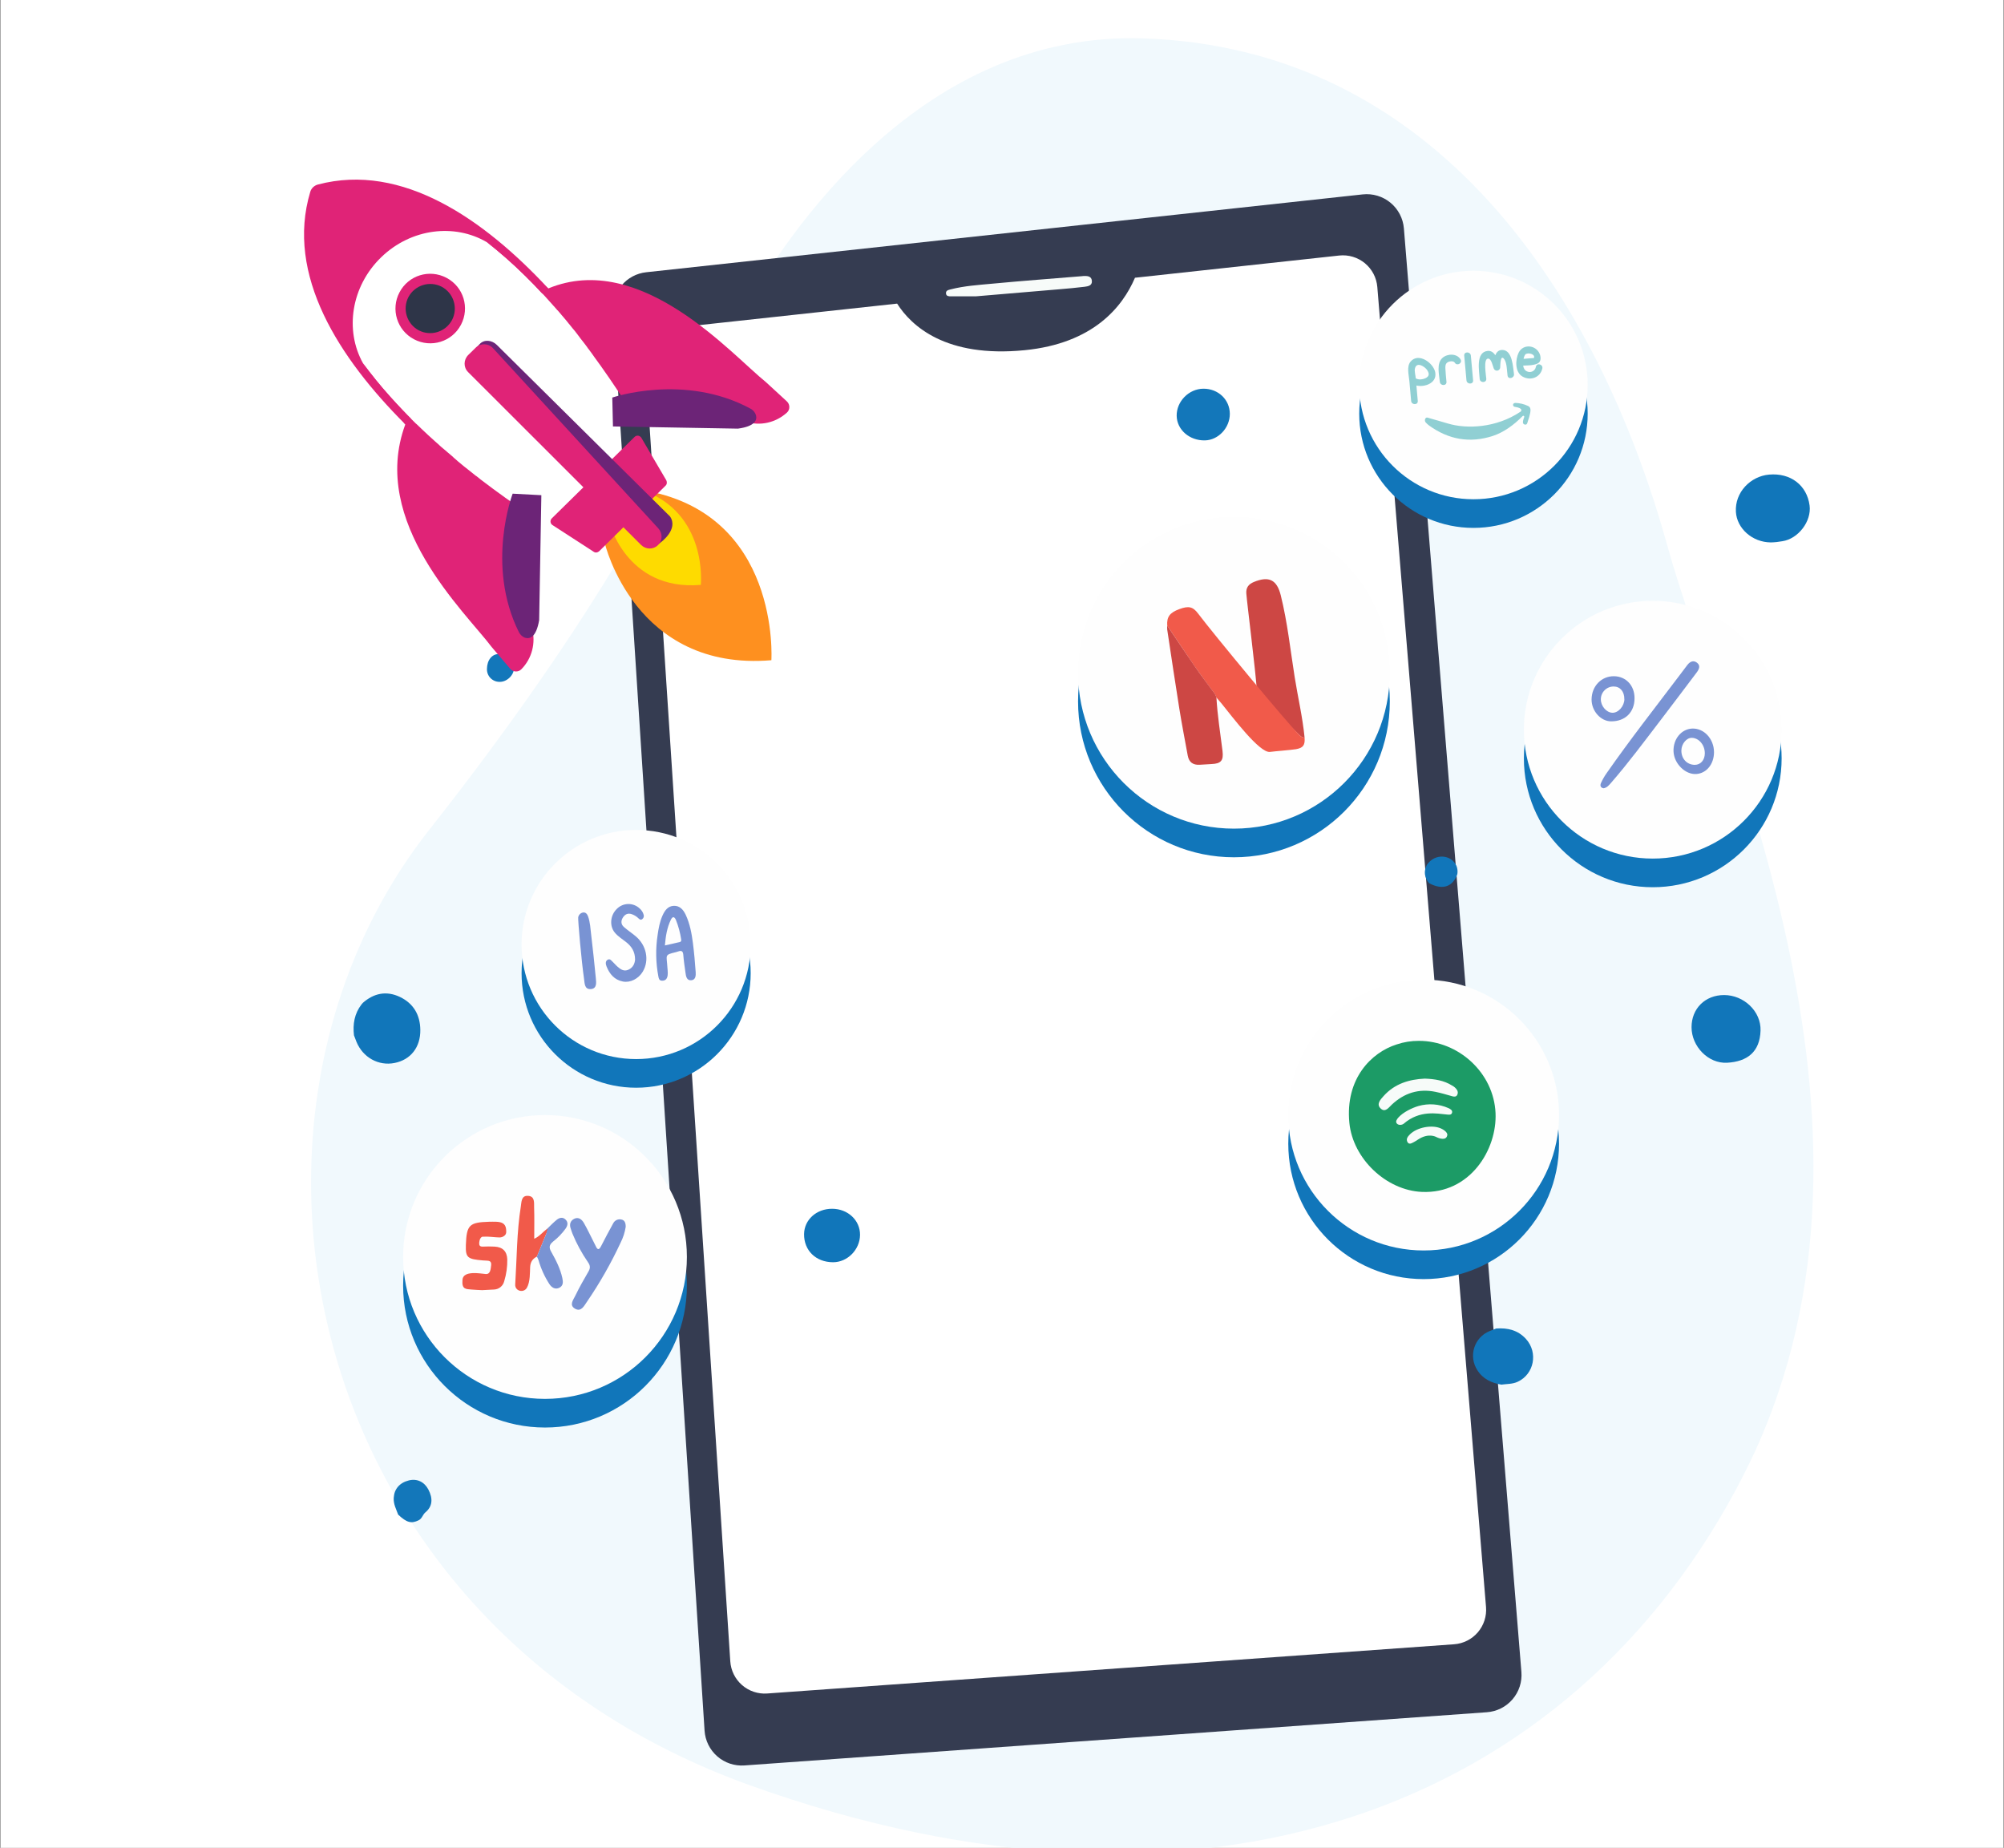 <svg width="397" height="366" viewBox="0 0 397 366" fill="none" xmlns="http://www.w3.org/2000/svg">
<rect x="0" y="0" width="397" height="366" fill="#808080" stroke="none"/>
<g clip-path="url(#clip0_928_26326)">
<rect width="396.781" height="379.097" transform="translate(0.109 -6.549)" fill="white"/>
<path d="M138.975 78.843C140.869 73.982 143.067 69.245 145.556 64.66C156.397 44.762 183.04 6.259 226.332 7.6C284.611 9.405 316.587 58.659 330.255 107.913C341.114 147.047 379.508 225.245 345.469 292.034C311.43 358.823 237.936 385.642 148.712 353.665C59.488 321.689 39.89 221.635 85.018 164.387C122.489 116.851 135.602 87.451 138.975 78.843Z" fill="#F1F9FD"/>
<path d="M147.477 349.682L294.56 339.142C295.533 339.072 296.483 338.81 297.355 338.371C298.227 337.932 299.003 337.324 299.639 336.583C300.274 335.842 300.757 334.983 301.058 334.054C301.36 333.126 301.475 332.147 301.396 331.174L278.118 45.25C278.038 44.266 277.761 43.308 277.305 42.433C276.849 41.558 276.222 40.783 275.461 40.154C274.7 39.525 273.821 39.055 272.875 38.772C271.93 38.488 270.937 38.397 269.956 38.504L128.002 53.925C126.109 54.131 124.368 55.06 123.143 56.519C121.918 57.977 121.304 59.853 121.429 61.754L139.578 342.796C139.642 343.768 139.897 344.718 140.329 345.591C140.76 346.464 141.361 347.242 142.095 347.882C142.829 348.522 143.682 349.011 144.606 349.319C145.53 349.628 146.505 349.751 147.477 349.682Z" fill="#353C51"/>
<path d="M294.387 318.309L272.852 56.854C272.778 55.944 272.522 55.058 272.1 54.248C271.678 53.439 271.098 52.722 270.394 52.14C269.69 51.559 268.877 51.124 268.002 50.862C267.128 50.599 266.209 50.515 265.302 50.613L224.844 55.013C222.348 60.846 216.535 68.025 202.995 69.363C187.349 70.911 180.531 64.549 177.723 60.137L133.965 64.892C132.214 65.082 130.604 65.941 129.471 67.289C128.337 68.637 127.768 70.37 127.881 72.128L144.671 329.054C144.73 329.954 144.965 330.833 145.365 331.642C145.765 332.45 146.32 333.172 147 333.764C147.679 334.357 148.469 334.81 149.324 335.096C150.179 335.382 151.083 335.496 151.982 335.431L288.064 325.681C288.965 325.616 289.844 325.374 290.65 324.967C291.457 324.561 292.175 323.999 292.763 323.313C293.351 322.628 293.797 321.832 294.076 320.973C294.355 320.114 294.46 319.209 294.387 318.309Z" fill="white"/>
<path d="M193.279 58.698H188.424C187.988 58.698 187.477 58.698 187.407 58.156C187.33 57.537 187.859 57.437 188.328 57.315C191.044 56.617 193.836 56.446 196.603 56.186C202.496 55.629 208.401 55.193 214.298 54.706C214.427 54.706 214.556 54.672 214.683 54.667C215.456 54.641 216.261 54.703 216.31 55.681C216.356 56.601 215.513 56.712 214.85 56.802C213.192 57.009 211.526 57.153 209.86 57.295C204.213 57.78 198.568 58.252 193.279 58.698Z" fill="#F7FBF9"/>
<path d="M107.968 282.75C123.492 282.75 136.076 270.166 136.076 254.642C136.076 239.119 123.492 226.534 107.968 226.534C92.444 226.534 79.86 239.119 79.86 254.642C79.86 270.166 92.444 282.75 107.968 282.75Z" fill="#1176BA"/>
<path d="M107.968 277.077C123.492 277.077 136.076 264.493 136.076 248.969C136.076 233.445 123.492 220.861 107.968 220.861C92.444 220.861 79.86 233.445 79.86 248.969C79.86 264.493 92.444 277.077 107.968 277.077Z" fill="#FEFEFE"/>
<path d="M95.521 255.54C94.835 255.504 94.146 255.486 93.458 255.424C92.305 255.318 91.457 255.424 91.617 253.518C91.715 251.548 95.294 252.28 96.23 252.347C97.166 252.414 97.205 251.342 97.292 250.653C97.39 249.903 97.055 249.722 96.48 249.696C96.201 249.696 95.92 249.673 95.642 249.65C92.671 249.392 92.202 249.15 92.29 246.607C92.431 242.638 92.952 242.112 96.875 241.994C97.347 241.994 97.818 241.968 98.288 241.994C99.25 242.032 100.116 242.252 100.253 243.409C100.34 244.129 100.286 244.423 99.995 244.699C99.71 244.964 99.332 245.108 98.943 245.101C98.001 245.086 96.681 244.872 95.804 244.959C95.289 244.838 94.997 245.475 94.941 246.053C94.884 246.63 95.01 246.95 95.675 246.916C96.449 246.876 97.223 246.876 97.996 246.916C99.593 247.009 100.431 247.855 100.493 249.441C100.519 250.902 100.317 252.358 99.892 253.755C99.782 254.222 99.519 254.64 99.145 254.941C98.772 255.242 98.308 255.41 97.829 255.419C97.063 255.475 96.292 255.498 95.521 255.54Z" fill="#F15A4A"/>
<path d="M123.957 242.997C123.787 244.088 123.446 245.145 122.946 246.13C121.046 250.219 118.811 254.143 116.264 257.863C115.702 258.67 115.119 259.926 113.892 259.199C112.665 258.472 113.634 257.394 114 256.587C114.774 254.96 115.682 253.402 116.579 251.845C116.966 251.174 116.958 250.682 116.478 250.006C115.26 248.239 114.232 246.347 113.412 244.364C113.278 244.052 113.193 243.716 113.075 243.394C112.763 242.548 112.959 241.806 113.745 241.411C114.606 240.983 115.264 241.532 115.666 242.231C116.35 243.42 116.932 244.665 117.554 245.888C117.711 246.195 117.874 246.496 118.015 246.808C118.351 247.561 118.655 247.644 119.068 246.839C119.841 245.313 120.659 243.801 121.481 242.298C121.629 242.008 121.87 241.777 122.166 241.641C122.462 241.506 122.795 241.475 123.111 241.553C123.743 241.682 123.957 242.205 123.957 242.997Z" fill="#7993D3"/>
<path d="M106.362 248.897C105.49 249.33 105.073 249.967 105.018 251.006C104.972 251.947 105.057 253.905 104.374 255.073C103.729 256.179 102.001 255.72 102.066 254.441V254.415C102.393 249.258 102.365 244.054 103.182 238.925C103.319 238.076 103.26 236.777 104.598 236.862C106.009 236.944 105.779 238.252 105.81 239.167C105.885 241.212 105.833 243.26 105.833 245.356C106.829 244.941 107.453 244.082 108.497 243.293C108.631 243.763 108.317 244.111 108.159 244.5C107.566 245.965 106.963 247.422 106.362 248.897Z" fill="#F15A4A"/>
<path d="M106.362 248.897C106.963 247.429 107.566 245.965 108.167 244.495C108.299 244.102 108.405 243.702 108.484 243.296C108.742 243.038 109.773 242.006 110.312 241.588C110.851 241.171 111.496 241.013 112.056 241.576C112.615 242.138 112.445 242.78 112.056 243.339C111.353 244.313 110.515 245.182 109.567 245.918C108.794 246.555 108.708 247.081 109.209 247.958C110.137 249.593 110.993 251.274 111.403 253.144C111.576 253.933 111.584 254.665 110.828 255.055C110.011 255.475 109.304 255.042 108.843 254.351C107.886 252.875 107.156 251.264 106.676 249.572C106.588 249.339 106.483 249.114 106.362 248.897Z" fill="#7993D3"/>
<path d="M126.019 215.446C138.552 215.446 148.712 205.286 148.712 192.753C148.712 180.22 138.552 170.06 126.019 170.06C113.487 170.06 103.327 180.22 103.327 192.753C103.327 205.286 113.487 215.446 126.019 215.446Z" fill="#1176BA"/>
<path d="M126.019 209.772C138.552 209.772 148.712 199.612 148.712 187.08C148.712 174.547 138.552 164.387 126.019 164.387C113.487 164.387 103.327 174.547 103.327 187.08C103.327 199.612 113.487 209.772 126.019 209.772Z" fill="#FEFEFE"/>
<path d="M132.209 191.561C132.209 192.118 132.725 194.3 131.139 194.249C130.574 194.23 130.505 193.81 130.42 193.38C129.909 190.682 129.86 187.918 130.275 185.205C130.461 183.885 130.696 182.58 131.242 181.352C131.678 180.37 132.294 179.48 133.442 179.418C134.659 179.351 135.376 180.192 135.856 181.223C136.676 182.995 137.024 184.893 137.271 186.804C137.519 188.715 137.679 190.636 137.818 192.557C137.867 193.238 137.805 194.104 136.923 194.163C136.041 194.223 135.892 193.39 135.804 192.701C135.636 191.515 135.459 190.326 135.363 189.135C135.306 188.431 135.043 188.212 134.388 188.446C134.228 188.505 134.064 188.555 133.898 188.596C131.56 189.143 132.075 189.143 132.209 191.561ZM131.73 187.258C132.674 187.044 133.506 186.871 134.332 186.667C134.633 186.592 135.041 186.613 134.943 186.061C134.746 184.75 134.4 183.466 133.911 182.234C133.63 181.579 133.267 181.419 132.898 182.178C132.122 183.774 131.872 185.483 131.719 187.258H131.73Z" fill="#7993D3"/>
<path d="M125.811 190.086C125.811 188.472 125.102 187.443 124.044 186.605C123.271 185.994 122.417 185.481 121.783 184.707C120.702 183.392 120.891 181.285 122.19 180.032C122.782 179.425 123.589 179.075 124.437 179.058C125.285 179.042 126.105 179.359 126.721 179.942C127.115 180.279 127.395 180.729 127.523 181.231C127.562 181.379 127.556 181.534 127.506 181.678C127.457 181.822 127.366 181.948 127.245 182.041C126.94 182.299 126.688 182.098 126.471 181.881C126.101 181.521 125.656 181.247 125.169 181.076C124.395 180.803 123.83 181.076 123.407 181.721C122.985 182.366 122.992 183.067 123.578 183.591C124.31 184.246 125.148 184.787 125.899 185.416C128.085 187.222 128.684 190.228 127.327 192.467C126.481 193.864 124.877 194.689 123.415 194.414C121.726 194.094 120.754 192.928 120.158 191.42C119.998 191.012 119.872 190.414 120.344 190.115C120.88 189.774 121.164 190.357 121.494 190.631C121.785 190.888 122.01 191.198 122.314 191.451C122.943 192.005 123.603 192.482 124.514 192.062C125.424 191.641 125.744 190.832 125.811 190.086Z" fill="#7993D3"/>
<path d="M114.544 181.706C114.583 181.465 114.695 181.243 114.866 181.069C115.038 180.896 115.259 180.78 115.499 180.739C116.056 180.664 116.344 181.076 116.509 181.543C116.912 182.686 116.968 183.89 117.105 185.076C117.435 187.964 117.773 190.852 118.036 193.748C118.113 194.599 118.294 195.811 117.054 195.907C115.764 195.997 115.831 194.775 115.697 193.844C115.189 190.368 114.477 182.257 114.544 181.706Z" fill="#7993D3"/>
<path d="M282.033 253.353C296.844 253.353 308.851 241.346 308.851 226.534C308.851 211.723 296.844 199.716 282.033 199.716C267.221 199.716 255.214 211.723 255.214 226.534C255.214 241.346 267.221 253.353 282.033 253.353Z" fill="#1176BA"/>
<path d="M282.033 247.68C296.844 247.68 308.851 235.673 308.851 220.861C308.851 206.049 296.844 194.042 282.033 194.042C267.221 194.042 255.214 206.049 255.214 220.861C255.214 235.673 267.221 247.68 282.033 247.68Z" fill="#FEFEFE"/>
<path d="M281.094 206.162C288.913 206.162 295.904 212.447 296.272 220.443C296.605 227.664 291.249 236.498 281.677 236.081C274.585 235.769 268.009 229.484 267.316 222.413C266.46 213.646 271.666 208.462 276.674 206.874C278.097 206.392 279.591 206.152 281.094 206.162Z" fill="#1C9B66"/>
<path d="M282.262 213.641C284.245 213.718 286.048 213.999 287.662 215.013C288.046 215.206 288.375 215.494 288.616 215.851C288.729 216.01 288.792 216.199 288.796 216.393C288.801 216.588 288.747 216.78 288.642 216.944C288.42 217.253 288.072 217.243 287.711 217.14C286.602 216.828 285.496 216.488 284.359 216.258C281.05 215.585 278.188 216.488 275.735 218.783C275.109 219.368 274.423 220.425 273.512 219.556C272.602 218.687 273.479 217.785 274.085 217.104C276.295 214.628 279.196 213.783 282.262 213.641Z" fill="#F7FBF9"/>
<path d="M280.913 225.712C280.655 225.887 280.377 226.06 280.096 226.212C279.616 226.47 279.162 226.728 278.86 226.263C278.458 225.632 278.879 225.119 279.312 224.685C280.707 223.293 283.662 222.72 285.434 223.504C286.207 223.845 286.932 224.471 286.674 224.987C286.416 225.923 285.127 225.503 284.611 225.245C284.467 225.173 283.007 224.329 280.913 225.712Z" fill="#F7FBF9"/>
<path d="M286.933 219.479C287.325 219.659 287.796 219.922 287.655 220.407C287.513 220.892 287.01 220.786 286.564 220.745C284.689 220.575 281.265 219.83 278.108 222.55C277.804 222.826 277.095 222.947 276.734 222.55C276.373 222.153 276.734 221.681 277.048 221.323C277.984 220.291 279.72 219.443 281.007 219.066C282.97 218.508 285.066 218.654 286.933 219.479Z" fill="#F7FBF9"/>
<path d="M327.418 175.733C341.517 175.733 352.947 164.304 352.947 150.204C352.947 136.105 341.517 124.675 327.418 124.675C313.318 124.675 301.888 136.105 301.888 150.204C301.888 164.304 313.318 175.733 327.418 175.733Z" fill="#1176BA"/>
<path d="M327.418 170.06C341.517 170.06 352.947 158.63 352.947 144.531C352.947 130.431 341.517 119.001 327.418 119.001C313.318 119.001 301.888 130.431 301.888 144.531C301.888 158.63 313.318 170.06 327.418 170.06Z" fill="#FEFEFE"/>
<path d="M317.668 156.135C316.982 156.003 316.971 155.506 317.175 155.057C317.479 154.394 317.842 153.761 318.261 153.164C322.902 146.506 327.91 140.134 332.797 133.666C333.29 133.014 333.769 132.359 334.269 131.714C334.77 131.07 335.432 130.706 336.157 131.245C336.931 131.82 336.608 132.534 336.139 133.169C333.736 136.354 331.34 139.543 328.919 142.71C325.736 146.864 322.621 151.073 319.186 155.026C318.758 155.511 318.359 156.024 317.668 156.135Z" fill="#7993D3"/>
<path d="M323.808 138.306C323.808 141.075 321.956 142.893 319.166 142.875C317.103 142.875 315.264 140.797 315.298 138.507C315.331 135.897 317.247 133.919 319.723 133.94C322.114 133.958 323.821 135.784 323.808 138.306ZM321.786 138.494C321.809 136.988 320.969 135.985 319.674 135.974C319.004 135.972 318.36 136.236 317.884 136.708C317.408 137.18 317.138 137.821 317.134 138.491C317.113 139.819 318.212 141.122 319.395 141.176C320.579 141.23 321.776 139.889 321.796 138.494H321.786Z" fill="#7993D3"/>
<path d="M339.551 148.974C339.551 151.339 338.081 153.164 336.049 153.309C333.87 153.463 331.642 151.266 331.533 148.858C331.425 146.406 333.081 144.379 335.257 144.306C337.591 144.232 339.538 146.357 339.551 148.974ZM337.73 149.188C337.73 147.581 336.598 146.204 335.2 146.142C334.138 146.093 333.114 147.298 333.088 148.623C333.057 150.25 334.164 151.46 335.701 151.493C336.882 151.514 337.733 150.562 337.733 149.188H337.73Z" fill="#7993D3"/>
<path d="M291.896 104.56C304.394 104.56 314.525 94.429 314.525 81.932C314.525 69.435 304.394 59.304 291.896 59.304C279.399 59.304 269.268 69.435 269.268 81.932C269.268 94.429 279.399 104.56 291.896 104.56Z" fill="#1176BA"/>
<path d="M291.896 98.887C304.394 98.887 314.525 88.756 314.525 76.259C314.525 63.761 304.394 53.63 291.896 53.63C279.399 53.63 269.268 63.761 269.268 76.259C269.268 88.756 279.399 98.887 291.896 98.887Z" fill="#FEFEFE"/>
<path d="M301.957 82.592C301.968 82.552 301.967 82.509 301.952 82.471C301.937 82.432 301.909 82.399 301.873 82.377C301.838 82.356 301.796 82.347 301.754 82.352C301.713 82.356 301.674 82.375 301.645 82.404C299.976 84.119 297.885 85.648 295.742 86.344C291.177 87.829 286.959 87.071 283.088 84.268C282.885 84.111 282.693 83.939 282.516 83.753C282.399 83.655 282.319 83.52 282.29 83.371C282.261 83.222 282.284 83.067 282.356 82.933C282.549 82.569 282.843 82.726 283.129 82.814C284.359 83.178 285.597 83.508 286.825 83.882C290.654 85.039 296.466 84.707 301.108 81.612C301.387 81.512 301.882 80.839 300.077 80.581C299.651 80.519 299.561 79.807 300.229 79.807C301.086 79.835 301.929 80.038 302.704 80.406C303.303 80.663 303.22 81.269 303.145 81.762C303.04 82.305 302.89 82.838 302.697 83.356C302.586 83.704 302.534 84.248 302.018 84.08C301.577 83.938 301.678 83.474 301.792 83.077C301.83 82.979 301.89 82.793 301.957 82.592Z" fill="#90CFD3"/>
<path d="M280.867 79.402L280.46 74.84C280.414 74.325 280.184 73.525 280.297 73.017C280.64 71.486 282.319 72.695 282.696 73.257C283.163 73.951 283.23 74.523 282.363 74.923C281.868 75.152 281.151 75.256 280.648 75.021C279.875 74.662 279.22 75.794 279.985 76.156C281.726 76.973 284.823 76.052 284.315 73.69C283.918 71.849 280.994 69.76 279.436 71.627C278.621 72.6 279.098 74.314 279.199 75.451L279.552 79.415C279.627 80.251 280.942 80.258 280.867 79.415V79.402Z" fill="#90CFD3"/>
<path d="M286.551 75.627C286.479 74.778 286.376 73.927 286.34 73.077C286.319 72.628 286.298 72.084 286.737 71.787C287.095 71.542 287.941 71.406 288.207 71.849C288.64 72.574 289.78 71.914 289.341 71.186C288.624 69.987 286.763 70.008 285.775 70.874C284.509 71.981 285.112 74.198 285.236 75.629C285.308 76.468 286.623 76.475 286.551 75.629V75.627Z" fill="#90CFD3"/>
<path d="M290.066 70.439L290.512 75.338C290.59 76.174 291.905 76.182 291.827 75.338L291.381 70.439C291.306 69.603 289.991 69.593 290.066 70.439Z" fill="#90CFD3"/>
<path d="M294.439 75.026C294.411 74.407 293.774 70.954 294.836 71.029C295.45 71.073 295.695 72.406 295.906 72.953C295.953 73.101 296.051 73.229 296.182 73.312C296.314 73.395 296.471 73.43 296.625 73.409C296.779 73.388 296.921 73.313 297.025 73.197C297.13 73.082 297.19 72.933 297.196 72.778C297.229 72.236 297.221 70.065 298.003 71.153C298.555 71.927 298.518 73.502 298.655 74.407C298.784 75.24 300.053 74.887 299.924 74.057C299.715 72.705 299.635 69.327 297.603 69.314C295.937 69.301 295.96 71.635 295.891 72.778L297.18 72.602C296.757 71.511 296.257 69.338 294.697 69.508C292.27 69.766 293.059 73.554 293.129 75.031C293.168 75.875 294.483 75.88 294.444 75.031L294.439 75.026Z" fill="#90CFD3"/>
<path d="M301.258 72.429C302.245 72.375 303.78 72.453 304.672 71.96C305.345 71.591 305.27 70.647 304.989 70.029C304.215 68.301 301.735 68.084 300.863 69.828C300.169 71.233 300.071 73.714 301.637 74.596C303.202 75.477 305.144 74.781 305.541 72.979C305.721 72.153 304.455 71.803 304.272 72.63C304.242 72.826 304.166 73.012 304.05 73.172C303.934 73.332 303.781 73.462 303.604 73.551C303.428 73.641 303.233 73.687 303.035 73.685C302.837 73.684 302.642 73.635 302.467 73.543C301.616 73.146 301.657 71.981 301.815 71.192C301.853 70.854 301.965 70.528 302.142 70.237C302.578 69.722 304.239 70.119 303.872 70.913C303.872 70.913 302.898 70.98 302.746 70.996C302.25 71.052 301.755 71.086 301.258 71.114C300.414 71.158 300.409 72.476 301.258 72.429Z" fill="#90CFD3"/>
<path d="M244.447 169.802C261.502 169.802 275.327 155.977 275.327 138.922C275.327 121.867 261.502 108.042 244.447 108.042C227.392 108.042 213.567 121.867 213.567 138.922C213.567 155.977 227.392 169.802 244.447 169.802Z" fill="#1176BA"/>
<path d="M244.447 164.129C261.502 164.129 275.327 150.303 275.327 133.249C275.327 116.194 261.502 102.368 244.447 102.368C227.392 102.368 213.567 116.194 213.567 133.249C213.567 150.303 227.392 164.129 244.447 164.129Z" fill="#FEFEFE"/>
<path d="M258.442 146.078C257.95 146.142 257.669 145.82 257.349 145.524C254.958 143.154 252.63 140.717 250.079 138.509C249.622 138.122 249.26 137.634 249.022 137.083C248.713 132.589 247.052 119.595 246.902 117.542C246.817 116.392 247.351 115.698 248.393 115.273C251.366 114.053 252.955 114.808 253.728 117.931C255.054 123.267 255.626 128.736 256.487 134.151C257.119 138.118 258.05 142.047 258.442 146.078Z" fill="#CD4744"/>
<path d="M231.231 123.914C231.123 122.171 231.723 121.356 233.629 120.649C235.465 119.969 236.316 120.149 237.355 121.534C240.342 125.505 254.953 143.141 257.343 145.516C257.65 145.82 257.944 146.135 258.437 146.07C258.566 147.579 258.179 148.133 256.747 148.391C255.737 148.556 252.622 148.794 251.59 148.93C249.527 149.204 244.078 141.908 241.971 139.322C241.646 138.925 241.303 138.548 240.971 138.156C240.845 137.749 240.638 137.372 240.362 137.048C239.114 135.371 237.861 133.695 236.672 131.983C234.841 129.301 233.049 126.599 231.231 123.914Z" fill="#F15A4A"/>
<path d="M231.231 123.914C233.036 126.599 234.841 129.301 236.68 131.967C237.868 133.685 239.122 135.356 240.37 137.032C240.646 137.357 240.853 137.734 240.978 138.141C241.174 141.697 241.752 145.212 242.185 148.742C242.417 150.645 241.894 151.259 239.996 151.339C239.222 151.37 238.449 151.424 237.675 151.476C236.357 151.563 235.537 150.983 235.298 149.67C234.728 146.555 234.124 143.443 233.621 140.317C232.786 135.111 232.017 129.897 231.228 124.685C231.21 124.428 231.21 124.171 231.231 123.914Z" fill="#CD4744"/>
<path d="M350.81 107.436C347.133 107.415 344.082 104.666 343.889 101.386C343.662 97.502 346.782 94.341 350.434 94.006C354.722 93.616 357.961 96.118 358.487 100.122C358.9 103.263 356.231 106.729 353.093 107.198C352.34 107.34 351.576 107.42 350.81 107.436Z" fill="#1176BA"/>
<path d="M71.866 198.648C74.076 196.698 76.578 196.198 79.239 197.472C81.9 198.746 83.231 201.01 83.267 203.983C83.313 207.415 81.366 209.914 78.156 210.546C74.992 211.178 71.882 209.45 70.618 206.356C70.443 205.928 70.288 205.492 70.123 205.066C69.865 202.838 70.216 200.76 71.621 198.939L71.848 198.681L71.866 198.648Z" fill="#1176BA"/>
<path d="M98.837 129.541C100.372 129.564 101.859 130.956 101.831 132.338C101.803 133.77 100.379 135.108 98.945 135.054C98.613 135.054 98.283 134.988 97.977 134.858C97.67 134.729 97.393 134.538 97.162 134.299C96.93 134.06 96.749 133.776 96.63 133.466C96.511 133.155 96.456 132.823 96.467 132.491C96.483 130.747 97.473 129.517 98.837 129.541Z" fill="#1377BA"/>
<path d="M335.103 203.46C335.103 199.759 337.8 197.093 341.549 197.09C345.454 197.09 348.894 200.306 348.77 204.133C348.633 208.359 346.145 210.27 342.155 210.497C338.408 210.708 335.1 207.253 335.103 203.46Z" fill="#1176BA"/>
<path d="M297.424 274.256C295.459 273.91 293.767 273.15 292.651 271.365C292.232 270.717 291.962 269.984 291.858 269.218C291.755 268.453 291.822 267.675 292.055 266.939C292.287 266.202 292.679 265.526 293.202 264.959C293.725 264.391 294.367 263.946 295.083 263.655C295.516 263.474 295.957 263.317 296.395 263.139C298.677 262.971 300.73 263.459 302.326 265.236C304.735 267.925 303.917 272.165 300.673 273.681C299.655 274.166 298.512 274.104 297.424 274.256Z" fill="#1176BA"/>
<path d="M78.875 299.995C78.488 298.922 77.929 297.932 77.996 296.699C78.094 294.961 79.123 293.692 81.008 293.22C82.604 292.823 84.051 293.499 84.86 295.025C85.814 296.83 85.667 298.403 84.283 299.543C83.721 300.007 83.638 300.784 82.913 301.132C81.485 301.815 80.593 301.611 78.87 299.997L78.875 299.995Z" fill="#1377BA"/>
<path d="M288.707 173.131C287.889 175.465 285.955 176.484 283.072 174.908C282.196 173.794 281.997 172.605 282.66 171.316C284.295 168.892 287.575 169.292 288.537 171.52C288.737 172.032 288.795 172.589 288.707 173.131Z" fill="#1176BA"/>
<path d="M165.013 250.013C161.629 249.995 159.257 247.692 159.29 244.441C159.319 241.604 161.743 239.415 164.84 239.422C167.975 239.422 170.412 241.718 170.376 244.619C170.34 247.52 167.877 250.031 165.013 250.013Z" fill="#1176BA"/>
<path d="M243.633 81.981C243.633 84.753 241.348 87.18 238.687 87.229C235.639 87.285 233.158 85.124 233.104 82.373C233.053 79.523 235.508 77.017 238.38 76.991C241.328 76.968 243.628 79.152 243.633 81.981Z" fill="#1377BA"/>
<path d="M119.792 107.518C119.792 107.518 125.713 133.045 152.813 130.77C152.813 130.77 154.72 101.395 127.018 97.046" fill="#FE901F"/>
<path d="M120.528 102.968C120.528 102.968 123.807 117.12 138.829 115.849C138.829 115.849 140.335 101.596 127.052 97.012" fill="#FEDB00"/>
<path d="M71.915 71.953C73.554 74.228 75.394 76.47 77.302 78.578C78.138 79.481 78.974 80.418 79.811 81.288C79.844 81.321 79.878 81.355 79.911 81.388C80.145 81.622 80.413 81.89 80.647 82.158C80.714 82.225 80.748 82.258 80.814 82.325C81.049 82.559 81.283 82.793 81.517 83.028C81.584 83.094 81.618 83.128 81.684 83.195C81.919 83.429 82.153 83.663 82.387 83.897C82.454 83.964 82.487 83.998 82.554 84.031C82.822 84.265 83.056 84.533 83.324 84.767C83.357 84.801 83.391 84.834 83.424 84.868C84.294 85.704 85.197 86.54 86.101 87.344L86.134 87.377C86.402 87.611 86.703 87.879 86.971 88.113C87.004 88.146 87.071 88.213 87.104 88.247C87.339 88.448 87.573 88.682 87.84 88.882C87.907 88.949 87.974 88.983 88.041 89.05C88.275 89.251 88.51 89.451 88.744 89.652C88.811 89.719 88.878 89.752 88.945 89.819C89.179 90.02 89.413 90.221 89.647 90.421C89.714 90.455 89.781 90.522 89.814 90.589C90.049 90.79 90.316 91.024 90.55 91.224C90.584 91.258 90.617 91.291 90.651 91.325C91.521 92.061 92.391 92.763 93.26 93.433C93.327 93.466 93.361 93.499 93.428 93.566C93.662 93.734 93.896 93.934 94.097 94.102C94.164 94.169 94.231 94.236 94.331 94.269C94.532 94.436 94.733 94.57 94.933 94.737C95 94.804 95.1 94.871 95.167 94.938C98.58 97.548 101.792 99.823 104.468 101.596C101.323 106.983 103.699 118.191 105.405 124.48C106.175 127.358 105.372 130.436 103.297 132.543C102.695 133.179 101.658 133.146 101.089 132.477L97.409 128.161C92.223 121.269 73.12 103.47 80.279 84.098" fill="#E02377"/>
<path d="M108.618 57.132C126.952 49.537 144.985 70.281 151.71 75.667L155.892 79.515C156.528 80.117 156.528 81.154 155.892 81.723C153.684 83.73 150.606 84.433 147.762 83.529C141.606 81.622 130.699 78.912 125.145 81.689C123.506 79.046 121.432 75.868 119.023 72.489C118.922 72.355 118.855 72.221 118.755 72.121C118.655 71.953 118.521 71.82 118.42 71.652C118.32 71.518 118.253 71.418 118.153 71.284C118.019 71.117 117.919 70.95 117.785 70.782C117.718 70.682 117.618 70.548 117.551 70.448C117.417 70.247 117.283 70.08 117.149 69.879C117.082 69.779 117.015 69.678 116.948 69.611C116.781 69.377 116.614 69.143 116.413 68.909C116.38 68.842 116.346 68.808 116.313 68.742C115.878 68.139 115.409 67.571 114.941 66.968C114.908 66.935 114.908 66.901 114.874 66.868C114.673 66.6 114.473 66.333 114.272 66.065C114.238 65.998 114.171 65.931 114.138 65.898C113.971 65.663 113.77 65.429 113.569 65.195C113.502 65.128 113.469 65.061 113.402 64.994C113.235 64.76 113.034 64.559 112.867 64.325C112.8 64.258 112.733 64.158 112.666 64.091C112.499 63.857 112.298 63.656 112.131 63.422C112.064 63.355 111.997 63.288 111.93 63.188C111.729 62.953 111.562 62.753 111.361 62.519C111.294 62.452 111.227 62.385 111.194 62.318C110.993 62.084 110.792 61.849 110.592 61.615C110.558 61.548 110.491 61.481 110.424 61.448C110.19 61.18 109.989 60.946 109.755 60.678C109.722 60.645 109.688 60.612 109.655 60.578C108.618 59.374 107.514 58.203 106.41 57.032L106.376 56.998C106.108 56.731 105.874 56.463 105.607 56.195C105.573 56.162 105.54 56.128 105.473 56.062C105.239 55.827 105.004 55.593 104.77 55.359C104.703 55.292 104.67 55.258 104.603 55.192C104.369 54.957 104.134 54.723 103.934 54.523C101.558 52.214 99.082 50.006 96.506 47.998" fill="#E02377"/>
<path d="M81.416 82.927C81.216 82.727 81.015 82.526 80.814 82.325C80.747 82.258 80.714 82.225 80.647 82.158C80.413 81.924 80.145 81.656 79.911 81.388C79.877 81.355 79.844 81.321 79.811 81.288C78.941 80.385 78.104 79.481 77.301 78.578C75.394 76.437 73.588 74.228 71.915 71.953C68.268 65.429 69.539 56.731 75.528 50.943C81.45 45.222 90.048 44.218 96.439 47.965C99.015 49.972 101.524 52.147 103.866 54.489C104.1 54.723 104.334 54.924 104.535 55.158C104.602 55.225 104.635 55.259 104.702 55.325C104.937 55.56 105.171 55.794 105.405 56.028C105.438 56.062 105.472 56.095 105.539 56.162C105.806 56.429 106.074 56.697 106.308 56.965L106.342 56.998C106.71 57.4 107.078 57.801 107.446 58.169L108.583 57.099C95.97 43.549 79.744 32.106 62.948 36.556C62.246 36.757 61.677 37.292 61.476 37.962C56.491 54.489 67.231 70.983 80.212 83.964L81.416 82.927Z" fill="#E02377"/>
<path d="M131.836 96.209L118.688 109.19C118.387 109.458 117.952 109.525 117.617 109.291L109.454 104.005C108.985 103.704 108.918 103.068 109.32 102.666L125.714 86.54C126.115 86.139 126.751 86.239 127.052 86.708L132.003 95.139C132.171 95.507 132.137 95.942 131.836 96.209Z" fill="#E02377"/>
<path d="M82.019 67.203C85.398 68.976 89.547 67.704 91.32 64.325C93.093 60.946 91.822 56.797 88.443 55.024C85.064 53.251 80.915 54.522 79.142 57.901C77.368 61.247 78.64 65.429 82.019 67.203Z" fill="#E02377"/>
<path d="M82.956 65.429C85.332 66.667 88.276 65.764 89.547 63.388C90.785 61.013 89.882 58.069 87.506 56.797C85.131 55.559 82.187 56.463 80.915 58.838C79.677 61.214 80.581 64.158 82.956 65.429Z" fill="#2E3548"/>
<path d="M101.558 97.782C101.558 97.782 96.171 111.901 102.796 125.217C103.063 125.718 103.498 126.153 104.033 126.321C104.937 126.588 106.208 126.287 106.81 122.841L107.245 98.083L101.558 97.782Z" fill="#6C2477"/>
<path d="M121.296 78.745C121.296 78.745 135.616 73.86 148.697 80.953C149.199 81.221 149.601 81.689 149.768 82.258C150.002 83.161 149.634 84.433 146.188 84.901L121.43 84.466L121.296 78.745Z" fill="#6C2477"/>
<path d="M130.865 107.451C130.865 107.451 134.479 104.875 132.739 102.298L98.412 68.306C97.476 67.37 95.937 67.169 95.033 68.139L93.595 69.678C92.691 70.648 92.758 72.154 93.728 73.024L129.561 105.711C130.464 106.581 129.962 108.388 130.865 107.451Z" fill="#6C2477"/>
<path d="M130.33 107.986C129.394 108.89 127.955 108.856 127.018 107.953L92.725 73.693C91.788 72.756 91.822 71.251 92.759 70.314L94.264 68.842C95.201 67.939 96.74 67.972 97.643 68.942L130.431 104.674C131.301 105.644 131.267 107.116 130.33 107.986Z" fill="#E02377"/>
</g>
<defs>
<clipPath id="clip0_928_26326">
<rect width="396.781" height="379.097" fill="white" transform="translate(0.109 -6.549)"/>
</clipPath>
</defs>
</svg>
